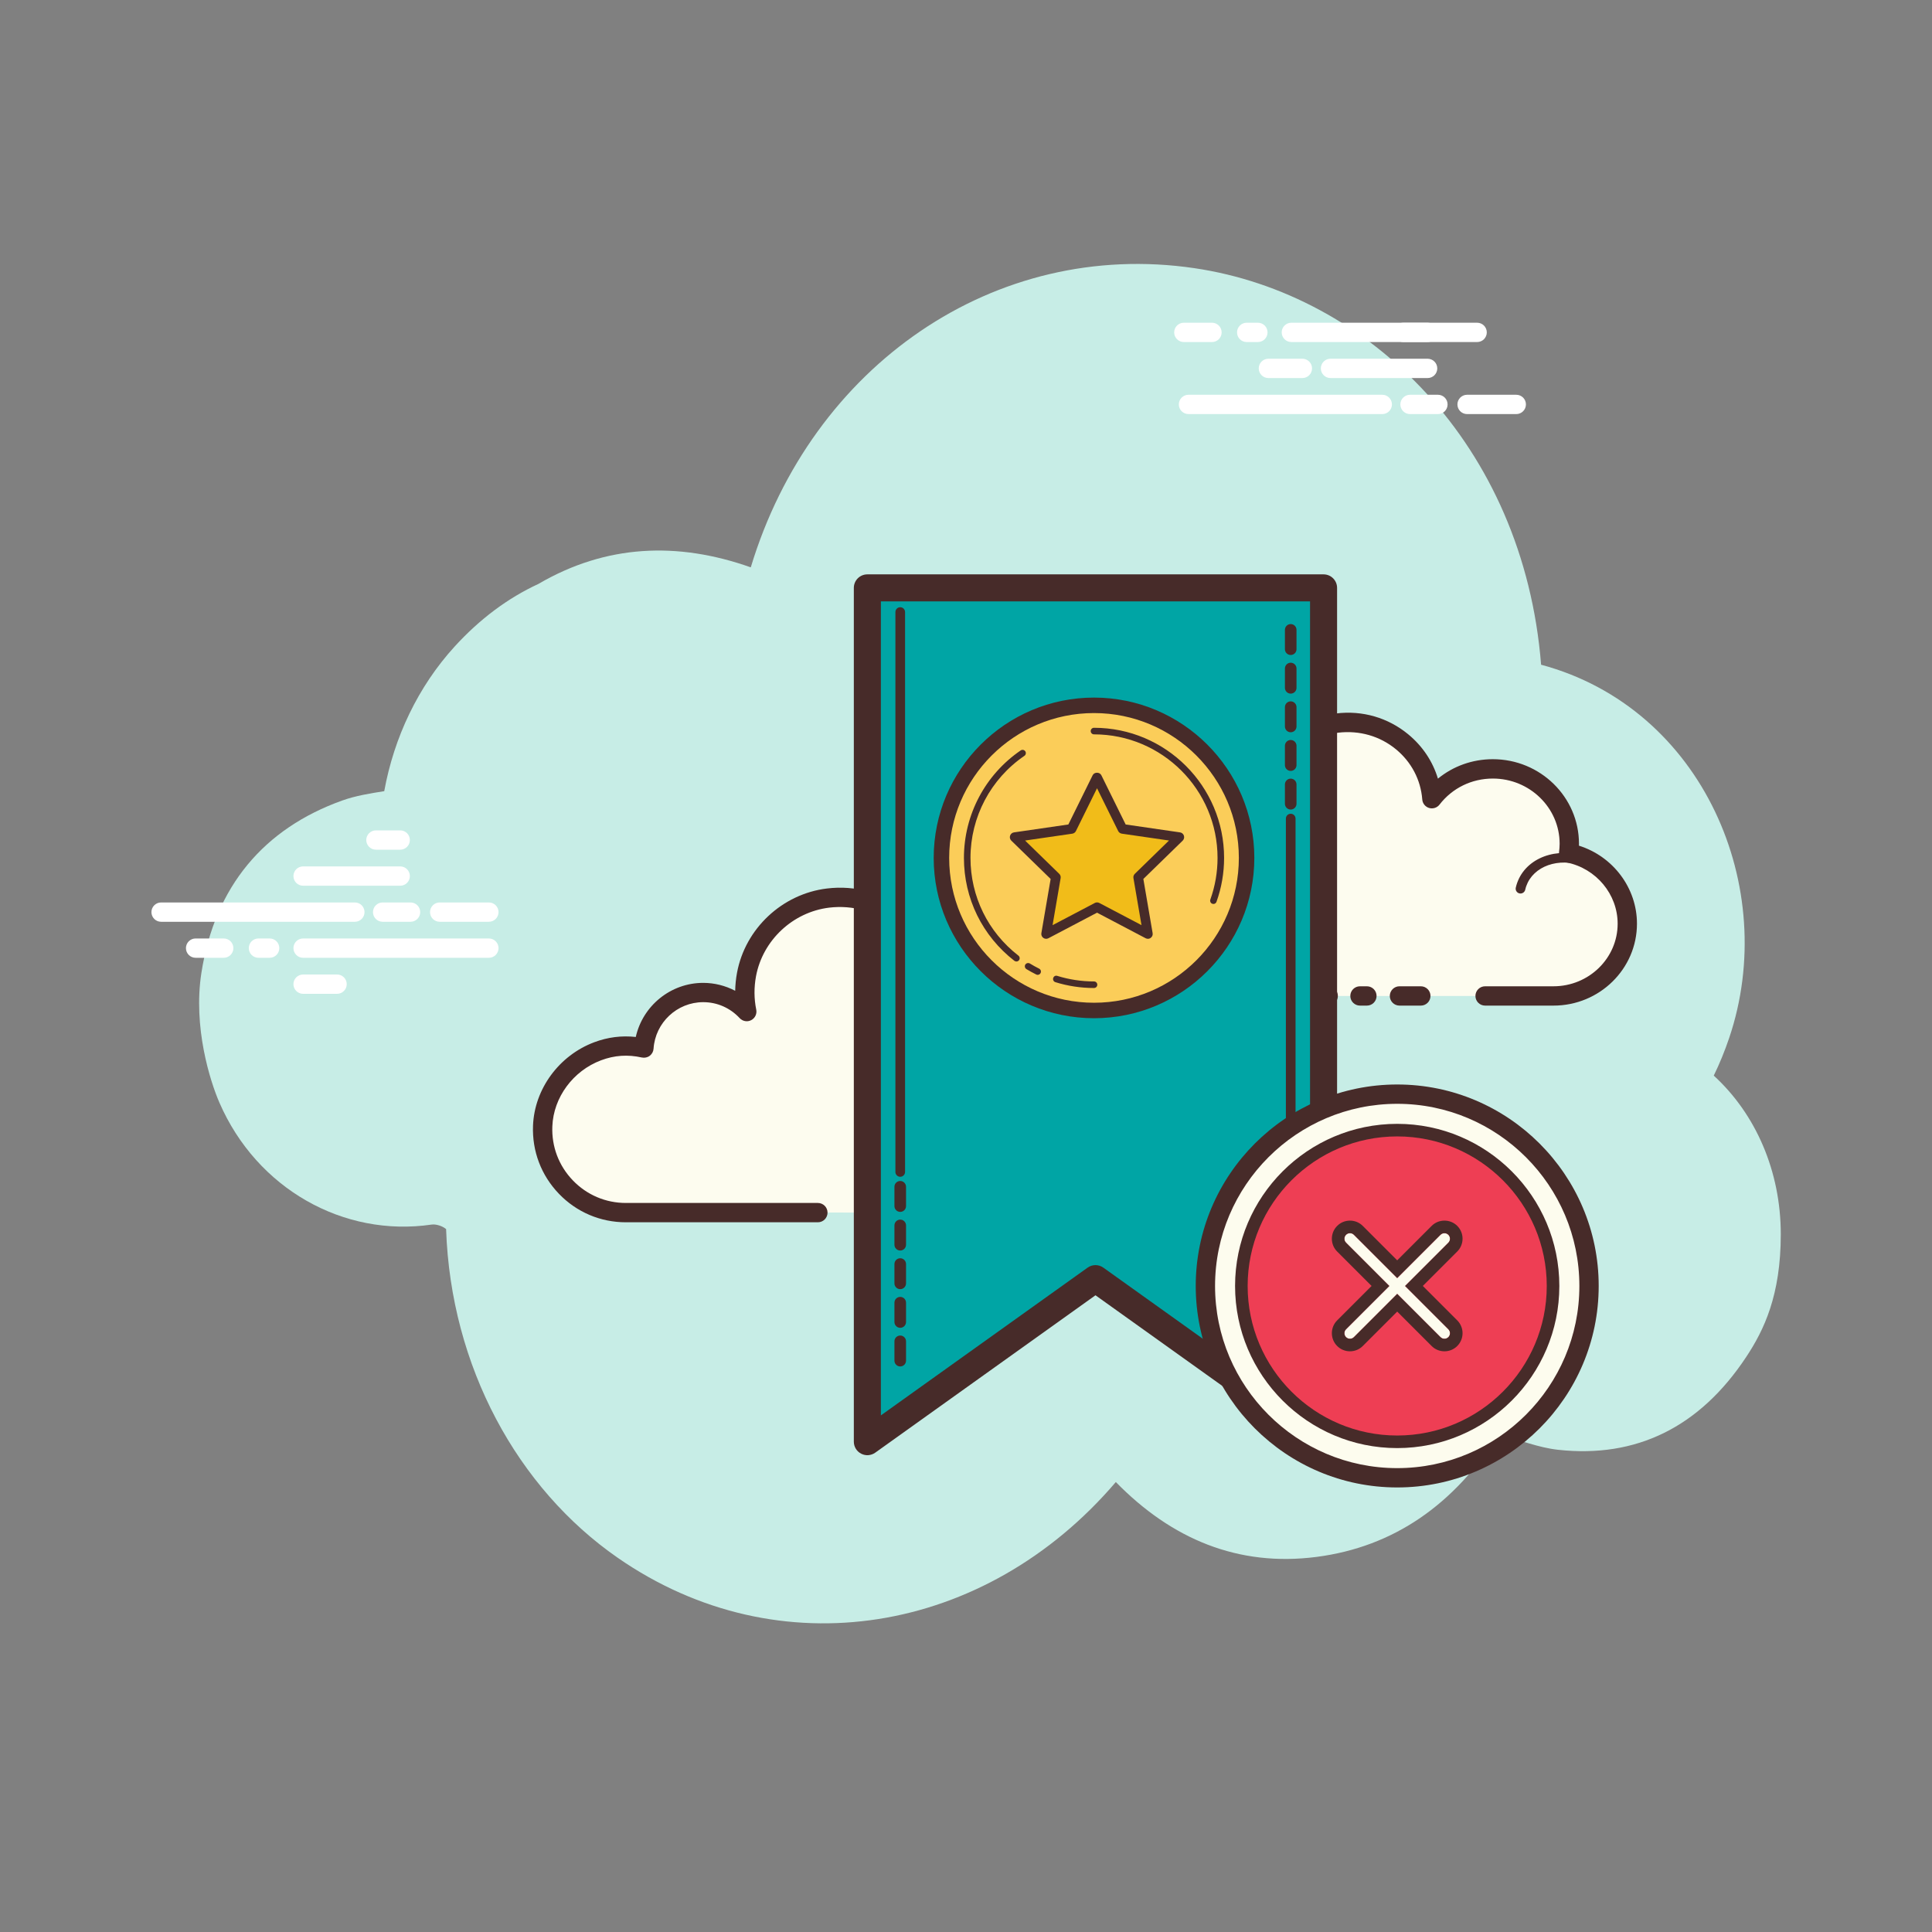 <svg xmlns="http://www.w3.org/2000/svg" viewBox="0 0 100 100" width="100px" height="100px"><rect x="0" y="0" width="100" height="100" fill="#808080" stroke="none"/><path fill="#c7ede6" d="M88.704,55.674c0.3-0.616,0.566-1.264,0.796-1.943c2.633-7.77-1.349-17.078-9.733-19.325C78.86,23.023,70.86,15.214,61.826,13.881c-10.341-1.525-19.814,5.044-22.966,15.485c-3.799-1.346-7.501-1.182-10.99,0.857c-1.583,0.732-3.031,1.812-4.33,3.233c-1.907,2.086-3.147,4.719-3.652,7.495c-0.748,0.118-1.483,0.236-2.176,0.484c-4.04,1.449-6.589,4.431-7.288,8.923c-0.435,2.797,0.443,5.587,0.933,6.714c1.935,4.455,6.422,6.98,10.981,6.312c0.227-0.033,0.557,0.069,0.752,0.233c0.241,7.12,3.698,13.417,8.884,17.014c8.321,5.772,19.027,3.994,25.781-3.921c2.894,2.96,6.338,4.398,10.384,3.876c4.023-0.519,7.147-2.739,9.426-6.349c1.053,0.283,2.051,0.691,3.083,0.804c4.042,0.442,7.324-1.165,9.732-4.8c0.922-1.391,1.793-3.194,1.793-6.354C92.174,60.631,90.881,57.664,88.704,55.674z"></path><path fill="#fff" d="M18.369 47.711H8.338c-.276 0-.5-.224-.5-.5s.224-.5.5-.5h10.03c.276 0 .5.224.5.5S18.645 47.711 18.369 47.711zM21.25 47.711h-1.445c-.276 0-.5-.224-.5-.5s.224-.5.5-.5h1.445c.276 0 .5.224.5.5S21.526 47.711 21.25 47.711zM25.304 47.711h-2.546c-.276 0-.5-.224-.5-.5s.224-.5.5-.5h2.546c.276 0 .5.224.5.5S25.581 47.711 25.304 47.711zM25.304 49.575h-9.616c-.276 0-.5-.224-.5-.5s.224-.5.5-.5h9.616c.276 0 .5.224.5.5S25.581 49.575 25.304 49.575zM13.957 49.575h-.58c-.276 0-.5-.224-.5-.5s.224-.5.5-.5h.58c.276 0 .5.224.5.5S14.233 49.575 13.957 49.575zM11.58 49.575h-1.456c-.276 0-.5-.224-.5-.5s.224-.5.5-.5h1.456c.276 0 .5.224.5.5S11.856 49.575 11.58 49.575zM20.715 45.845h-5.027c-.276 0-.5-.224-.5-.5s.224-.5.5-.5h5.027c.276 0 .5.224.5.5S20.992 45.845 20.715 45.845zM20.715 43.98h-1.257c-.276 0-.5-.224-.5-.5s.224-.5.5-.5h1.257c.276 0 .5.224.5.5S20.992 43.98 20.715 43.98zM17.447 51.44h-1.759c-.276 0-.5-.224-.5-.5s.224-.5.5-.5h1.759c.276 0 .5.224.5.5S17.723 51.44 17.447 51.44zM71.546 21.433h-10.03c-.276 0-.5-.224-.5-.5s.224-.5.5-.5h10.03c.276 0 .5.224.5.5S71.823 21.433 71.546 21.433zM74.427 21.433h-1.445c-.276 0-.5-.224-.5-.5s.224-.5.5-.5h1.445c.276 0 .5.224.5.5S74.704 21.433 74.427 21.433zM78.482 21.433h-2.546c-.276 0-.5-.224-.5-.5s.224-.5.5-.5h2.546c.276 0 .5.224.5.5S78.758 21.433 78.482 21.433zM76.457 17.704H66.84c-.276 0-.5-.224-.5-.5s.224-.5.5-.5h9.616c.276 0 .5.224.5.5S76.733 17.704 76.457 17.704zM65.108 17.704h-.579c-.276 0-.5-.224-.5-.5s.224-.5.5-.5h.579c.276 0 .5.224.5.5S65.384 17.704 65.108 17.704zM62.732 17.704h-1.457c-.276 0-.5-.224-.5-.5s.224-.5.5-.5h1.457c.276 0 .5.224.5.5S63.008 17.704 62.732 17.704zM73.893 19.568h-5.027c-.276 0-.5-.224-.5-.5s.224-.5.5-.5h5.027c.276 0 .5.224.5.5S74.169 19.568 73.893 19.568z"></path><path fill="#fff" d="M73.893 17.704h-1.257c-.276 0-.5-.224-.5-.5s.224-.5.5-.5h1.257c.276 0 .5.224.5.5S74.169 17.704 73.893 17.704zM67.411 19.568h-1.759c-.276 0-.5-.224-.5-.5s.224-.5.5-.5h1.759c.276 0 .5.224.5.5S67.687 19.568 67.411 19.568z"></path><path fill="#fdfcef" d="M45.114,62.763c0,0,10.309,0,10.371,0c2.381,0,4.31-1.93,4.31-4.311c0-2.077-1.469-3.81-3.425-4.219c0.023-0.182,0.038-0.366,0.038-0.554c0-2.466-1.999-4.465-4.464-4.465c-1.456,0-2.745,0.7-3.56,1.778c-0.208-2.745-2.66-4.862-5.528-4.511c-2.097,0.257-3.832,1.878-4.218,3.955c-0.124,0.666-0.111,1.313,0.012,1.92c-0.562-0.606-1.363-0.987-2.254-0.987c-1.632,0-2.963,1.27-3.069,2.875c-0.741-0.164-1.547-0.153-2.396,0.165c-1.622,0.609-2.778,2.137-2.845,3.868c-0.096,2.459,1.869,4.483,4.307,4.483c0.185,0,0.836,0,0.986,0h8.951"></path><path fill="#472b29" d="M55.486,63.263H45.114c-0.276,0-0.5-0.224-0.5-0.5s0.224-0.5,0.5-0.5h10.372c2.102,0,3.811-1.709,3.811-3.811c0-1.794-1.273-3.362-3.027-3.729c-0.254-0.053-0.426-0.293-0.394-0.551c0.02-0.161,0.034-0.324,0.034-0.492c0-2.187-1.778-3.965-3.965-3.965c-1.25,0-2.402,0.576-3.16,1.58c-0.126,0.166-0.344,0.236-0.54,0.178c-0.2-0.059-0.342-0.234-0.358-0.441c-0.091-1.198-0.677-2.324-1.609-3.088c-0.942-0.772-2.138-1.109-3.359-0.965c-1.884,0.23-3.441,1.689-3.788,3.551c-0.107,0.581-0.104,1.163,0.012,1.729c0.044,0.22-0.062,0.442-0.262,0.544c-0.197,0.105-0.442,0.06-0.595-0.104c-0.496-0.533-1.166-0.827-1.888-0.827c-1.353,0-2.481,1.058-2.57,2.409c-0.01,0.146-0.082,0.279-0.199,0.367c-0.116,0.087-0.266,0.118-0.408,0.088c-0.731-0.163-1.421-0.115-2.111,0.145c-1.449,0.545-2.463,1.919-2.521,3.42c-0.042,1.048,0.335,2.04,1.06,2.794c0.726,0.755,1.701,1.17,2.747,1.17h9.937c0.276,0,0.5,0.224,0.5,0.5s-0.224,0.5-0.5,0.5h-9.937c-1.32,0-2.553-0.524-3.468-1.477s-1.391-2.204-1.339-3.526c0.074-1.897,1.348-3.633,3.169-4.316c0.699-0.263,1.423-0.354,2.15-0.273c0.358-1.607,1.798-2.8,3.49-2.8c0.58,0,1.148,0.144,1.655,0.41c0.006-0.311,0.037-0.622,0.095-0.934c0.425-2.286,2.337-4.078,4.649-4.36c1.493-0.185,2.959,0.236,4.114,1.184c0.87,0.713,1.494,1.683,1.792,2.753c0.893-0.776,2.03-1.208,3.242-1.208c2.737,0,4.965,2.228,4.965,4.965c0,0.06-0.001,0.118-0.004,0.176c1.989,0.615,3.391,2.482,3.391,4.597C60.296,61.105,58.138,63.263,55.486,63.263z"></path><path fill="#fdfcef" d="M57.231,54.739c-1.498-0.706-3.231-0.206-3.87,1.117c-0.079,0.164-0.138,0.334-0.177,0.506"></path><path fill="#472b29" d="M53.184,56.612c-0.019,0-0.037-0.002-0.056-0.006c-0.135-0.031-0.219-0.165-0.188-0.3c0.044-0.19,0.109-0.379,0.195-0.559c0.698-1.444,2.585-1.998,4.202-1.235c0.125,0.06,0.179,0.208,0.12,0.333c-0.06,0.125-0.211,0.177-0.333,0.12c-1.372-0.647-2.96-0.198-3.539,0.999c-0.069,0.146-0.122,0.298-0.157,0.453C53.402,56.533,53.298,56.612,53.184,56.612z"></path><path fill="#fdfcef" d="M76.868,51.551c1.883,0,3.517,0,3.54,0c2.11,0,3.821-1.674,3.821-3.739c0-1.802-1.302-3.305-3.035-3.66c0.02-0.158,0.034-0.317,0.034-0.48c0-2.139-1.772-3.873-3.957-3.873c-1.29,0-2.433,0.607-3.155,1.543c-0.185-2.381-2.358-4.218-4.9-3.913c-1.859,0.223-3.397,1.629-3.739,3.431c-0.11,0.578-0.098,1.139,0.011,1.665c-0.498-0.525-1.208-0.856-1.998-0.856c-1.446,0-2.627,1.102-2.72,2.494c-0.657-0.142-1.371-0.133-2.123,0.143c-1.438,0.528-2.462,1.853-2.522,3.356c-0.085,2.133,1.657,3.889,3.818,3.889c0.164,0,0.741,0,0.874,0h7.934 M70.391,51.551h0.36"></path><path fill="#472b29" d="M80.409,52.05h-3.541c-0.276,0-0.5-0.224-0.5-0.5s0.224-0.5,0.5-0.5h3.541c1.831,0,3.32-1.453,3.32-3.239c0-1.524-1.108-2.857-2.636-3.169c-0.255-0.053-0.428-0.293-0.396-0.552c0.017-0.138,0.029-0.276,0.029-0.419c0-1.86-1.551-3.373-3.457-3.373c-1.092,0-2.098,0.491-2.76,1.349c-0.126,0.164-0.342,0.231-0.538,0.174c-0.198-0.06-0.34-0.234-0.355-0.44c-0.079-1.02-0.565-1.944-1.369-2.604c-0.829-0.68-1.885-0.981-2.974-0.854c-1.646,0.197-3.006,1.443-3.307,3.028c-0.094,0.495-0.091,0.99,0.009,1.471c0.046,0.219-0.06,0.441-0.258,0.545c-0.197,0.103-0.439,0.063-0.595-0.1c-0.428-0.451-1.009-0.7-1.635-0.7c-1.17,0-2.146,0.891-2.221,2.028c-0.01,0.146-0.082,0.279-0.198,0.366s-0.264,0.121-0.407,0.089c-0.637-0.139-1.24-0.098-1.844,0.125c-1.262,0.463-2.145,1.631-2.195,2.906c-0.035,0.874,0.282,1.707,0.895,2.344c0.635,0.66,1.495,1.024,2.423,1.024h8.808c0.276,0,0.5,0.224,0.5,0.5s-0.224,0.5-0.5,0.5h-8.808c-1.185,0-2.33-0.485-3.144-1.332c-0.803-0.835-1.219-1.928-1.174-3.076c0.068-1.675,1.213-3.204,2.85-3.806c0.612-0.224,1.245-0.309,1.88-0.244c0.345-1.396,1.629-2.425,3.136-2.425c0.493,0,0.977,0.113,1.414,0.323c0.009-0.241,0.036-0.483,0.082-0.725c0.381-2.01,2.096-3.587,4.17-3.835c1.363-0.17,2.686,0.218,3.727,1.072c0.748,0.614,1.278,1.409,1.546,2.302c0.791-0.648,1.786-1.007,2.843-1.007c2.458,0,4.457,1.962,4.457,4.373c0,0.034-0.001,0.068-0.002,0.103c1.765,0.554,3.004,2.188,3.004,4.037C84.729,50.149,82.791,52.05,80.409,52.05z M70.751,52.05h-0.359c-0.276,0-0.5-0.224-0.5-0.5s0.224-0.5,0.5-0.5h0.359c0.276,0,0.5,0.224,0.5,0.5S71.027,52.05,70.751,52.05z"></path><path fill="#472b29" d="M78.701 46.248c-.018 0-.036-.002-.055-.006-.135-.03-.22-.164-.189-.299.036-.163.094-.324.169-.479.604-1.224 2.274-1.675 3.722-1.006.126.058.181.206.122.331-.057.126-.209.181-.331.122-1.206-.557-2.579-.208-3.064.773-.058.119-.102.242-.129.368C78.918 46.169 78.816 46.248 78.701 46.248zM73.542 52.05h-1.106c-.276 0-.5-.224-.5-.5s.224-.5.5-.5h1.106c.276 0 .5.224.5.5S73.818 52.05 73.542 52.05z"></path><path fill="#00a5a5" d="M68.508 74.62L56.702 66.182 44.895 74.62 44.895 30.429 68.508 30.429z"></path><path fill="#472b29" d="M68.508,75.321c-0.144,0-0.286-0.044-0.407-0.131l-11.399-8.147L45.302,75.19c-0.214,0.152-0.495,0.174-0.728,0.053c-0.233-0.119-0.38-0.359-0.38-0.622V30.429c0-0.387,0.313-0.7,0.7-0.7h23.613c0.387,0,0.7,0.313,0.7,0.7v44.191c0,0.263-0.146,0.503-0.38,0.622C68.728,75.295,68.618,75.321,68.508,75.321z M56.702,65.482c0.143,0,0.285,0.044,0.407,0.131l10.699,7.647V31.129H45.595V73.26l10.699-7.647C56.417,65.526,56.559,65.482,56.702,65.482z"></path><path fill="#fbcd59" d="M56.626 36.507A7.898 7.898 0 1 0 56.626 52.303A7.898 7.898 0 1 0 56.626 36.507Z"></path><path fill="#472b29" d="M56.626,52.703c-4.575,0-8.298-3.723-8.298-8.298s3.723-8.298,8.298-8.298s8.298,3.723,8.298,8.298S61.202,52.703,56.626,52.703z M56.626,36.908c-4.134,0-7.497,3.363-7.497,7.497s3.363,7.497,7.497,7.497s7.497-3.363,7.497-7.497S60.76,36.908,56.626,36.908z"></path><path fill="#472b29" d="M62.808 46.789c-.019 0-.038-.003-.058-.01-.088-.031-.134-.129-.103-.218.247-.692.373-1.418.373-2.156 0-3.526-2.868-6.395-6.395-6.395-.094 0-.17-.076-.17-.17s.076-.17.17-.17c3.714 0 6.734 3.021 6.734 6.734 0 .777-.132 1.542-.393 2.271C62.943 46.746 62.877 46.789 62.808 46.789zM52.609 49.767c-.036 0-.073-.012-.104-.035-1.66-1.287-2.612-3.229-2.612-5.327 0-2.227 1.099-4.307 2.939-5.564.077-.051.184-.033.236.045.053.077.033.183-.045.236-1.747 1.193-2.791 3.169-2.791 5.283 0 1.992.904 3.836 2.481 5.058.074.058.087.165.03.239C52.709 49.745 52.66 49.767 52.609 49.767zM53.71 50.458c-.025 0-.052-.006-.075-.018-.174-.086-.343-.18-.508-.279-.08-.049-.105-.154-.057-.234.05-.078.152-.104.234-.057.155.096.316.184.48.266.085.042.119.144.077.228C53.833 50.423 53.773 50.458 53.71 50.458zM56.626 51.139c-.681 0-1.354-.102-2.001-.303-.089-.027-.14-.123-.111-.213.027-.089.117-.145.213-.111.613.19 1.253.287 1.899.287.094 0 .17.076.17.17S56.72 51.139 56.626 51.139z"></path><path fill="#f1bc19" d="M56.782 40.236L58.099 42.904 61.044 43.332 58.913 45.409 59.416 48.342 56.782 46.957 54.148 48.342 54.651 45.409 52.52 43.332 55.465 42.904z"></path><path fill="#472b29" d="M59.416 48.592c-.04 0-.08-.01-.116-.028l-2.518-1.324-2.518 1.324c-.082.043-.187.038-.263-.02-.077-.056-.116-.15-.1-.244l.48-2.805-2.037-1.985c-.067-.066-.093-.165-.062-.256.029-.091.107-.156.201-.17l2.815-.409 1.258-2.55c.086-.172.363-.172.449 0l1.259 2.55 2.814.409c.094.014.172.079.201.17.03.091.005.189-.062.256l-2.037 1.985.48 2.805c.017.094-.022.188-.1.244C59.519 48.577 59.467 48.592 59.416 48.592zM56.782 46.708c.04 0 .08.01.116.028l2.186 1.149-.417-2.435c-.015-.081.013-.164.071-.221l1.769-1.724-2.443-.355c-.081-.012-.151-.062-.188-.137L56.782 40.8l-1.092 2.214c-.037.074-.107.125-.188.137l-2.444.355 1.769 1.724c.059.057.086.14.071.221l-.417 2.435 2.186-1.149C56.702 46.717 56.742 46.708 56.782 46.708zM46.596 60.91c-.138 0-.25-.112-.25-.25v-28.98c0-.138.112-.25.25-.25s.25.112.25.25v28.98C46.846 60.797 46.734 60.91 46.596 60.91zM46.596 70.727c-.166 0-.3-.134-.3-.3v-1c0-.166.134-.3.3-.3s.3.134.3.3v1C46.896 70.593 46.762 70.727 46.596 70.727zM46.596 68.727c-.166 0-.3-.134-.3-.3v-1c0-.166.134-.3.3-.3s.3.134.3.3v1C46.896 68.593 46.762 68.727 46.596 68.727zM46.596 66.727c-.166 0-.3-.134-.3-.3v-1c0-.166.134-.3.3-.3s.3.134.3.3v1C46.896 66.593 46.762 66.727 46.596 66.727zM46.596 64.727c-.166 0-.3-.134-.3-.3v-1c0-.166.134-.3.3-.3s.3.134.3.3v1C46.896 64.593 46.762 64.727 46.596 64.727zM46.596 62.727c-.166 0-.3-.134-.3-.3v-1c0-.166.134-.3.3-.3s.3.134.3.3v1C46.896 62.593 46.762 62.727 46.596 62.727zM66.807 71.6c-.138 0-.25-.112-.25-.25V42.37c0-.138.112-.25.25-.25s.25.112.25.25v28.98C67.057 71.488 66.945 71.6 66.807 71.6zM66.807 41.902c-.166 0-.3-.134-.3-.3v-1c0-.166.134-.3.3-.3s.3.134.3.3v1C67.107 41.768 66.973 41.902 66.807 41.902zM66.807 39.902c-.166 0-.3-.134-.3-.3v-1c0-.166.134-.3.3-.3s.3.134.3.3v1C67.107 39.768 66.973 39.902 66.807 39.902zM66.807 37.902c-.166 0-.3-.134-.3-.3v-1c0-.166.134-.3.3-.3s.3.134.3.3v1C67.107 37.768 66.973 37.902 66.807 37.902zM66.807 35.902c-.166 0-.3-.134-.3-.3v-1c0-.166.134-.3.3-.3s.3.134.3.3v1C67.107 35.768 66.973 35.902 66.807 35.902zM66.807 33.902c-.166 0-.3-.134-.3-.3v-1c0-.166.134-.3.3-.3s.3.134.3.3v1C67.107 33.768 66.973 33.902 66.807 33.902z"></path><path fill="#fdfcee" d="M72.319 56.634A9.928 9.928 0 1 0 72.319 76.49A9.928 9.928 0 1 0 72.319 56.634Z"></path><path fill="#472b29" d="M72.319,76.99c-5.75,0-10.428-4.678-10.428-10.428s4.678-10.429,10.428-10.429s10.429,4.679,10.429,10.429S78.069,76.99,72.319,76.99z M72.319,57.133c-5.198,0-9.428,4.229-9.428,9.429c0,5.198,4.229,9.428,9.428,9.428c5.199,0,9.429-4.229,9.429-9.428C81.748,61.363,77.518,57.133,72.319,57.133z"></path><path fill="#ee3e54" d="M72.319 58.496A8.066 8.066 0 1 0 72.319 74.628A8.066 8.066 0 1 0 72.319 58.496Z"></path><path fill="#472b29" d="M72.319,74.953c-4.627,0-8.392-3.764-8.392-8.391s3.765-8.392,8.392-8.392s8.392,3.765,8.392,8.392S76.946,74.953,72.319,74.953z M72.319,58.821c-4.269,0-7.741,3.473-7.741,7.741s3.473,7.74,7.741,7.74s7.741-3.472,7.741-7.74S76.587,58.821,72.319,58.821z"></path><path fill="#fdfcee" d="M74.968,68.803l-2.241-2.241l2.241-2.241c0.112-0.112,0.112-0.295,0-0.408c-0.112-0.112-0.295-0.112-0.408,0l-2.241,2.241l-2.241-2.241c-0.112-0.112-0.295-0.112-0.408,0c-0.112,0.112-0.112,0.295,0,0.408l2.241,2.241l-2.241,2.241c-0.112,0.112-0.112,0.295,0,0.408c0.112,0.112,0.295,0.112,0.408,0l2.241-2.241l2.241,2.241c0.112,0.112,0.295,0.112,0.408,0S75.08,68.915,74.968,68.803z"></path><path fill="#472b29" d="M74.764,63.829c0.074,0,0.148,0.028,0.204,0.084c0.112,0.112,0.112,0.295,0,0.408l-2.241,2.241l2.241,2.241c0.112,0.112,0.112,0.295,0,0.408c-0.056,0.056-0.13,0.084-0.204,0.084c-0.074,0-0.148-0.028-0.204-0.084l-2.241-2.241l-2.241,2.241c-0.056,0.056-0.13,0.084-0.204,0.084s-0.148-0.028-0.204-0.084c-0.112-0.112-0.112-0.295,0-0.408l2.241-2.241L69.67,64.32c-0.112-0.112-0.112-0.295,0-0.408c0.056-0.056,0.13-0.084,0.204-0.084s0.148,0.028,0.204,0.084l2.241,2.241l2.241-2.241C74.616,63.857,74.69,63.829,74.764,63.829 M74.764,63.179c-0.251,0-0.486,0.097-0.663,0.274l-1.782,1.782l-1.782-1.782c-0.177-0.177-0.412-0.274-0.663-0.274s-0.486,0.097-0.663,0.274c-0.177,0.177-0.274,0.413-0.274,0.663c0,0.251,0.097,0.486,0.274,0.663l1.782,1.782l-1.782,1.782c-0.177,0.177-0.274,0.413-0.274,0.663c0,0.251,0.097,0.486,0.274,0.663c0.177,0.177,0.412,0.274,0.663,0.274s0.486-0.097,0.663-0.274l1.782-1.782l1.782,1.782c0.177,0.177,0.413,0.274,0.663,0.274c0.251,0,0.486-0.097,0.663-0.274c0.366-0.366,0.366-0.961,0-1.327l-1.782-1.782l1.782-1.782c0.366-0.366,0.366-0.961,0-1.327C75.251,63.276,75.015,63.179,74.764,63.179L74.764,63.179z"></path></svg>